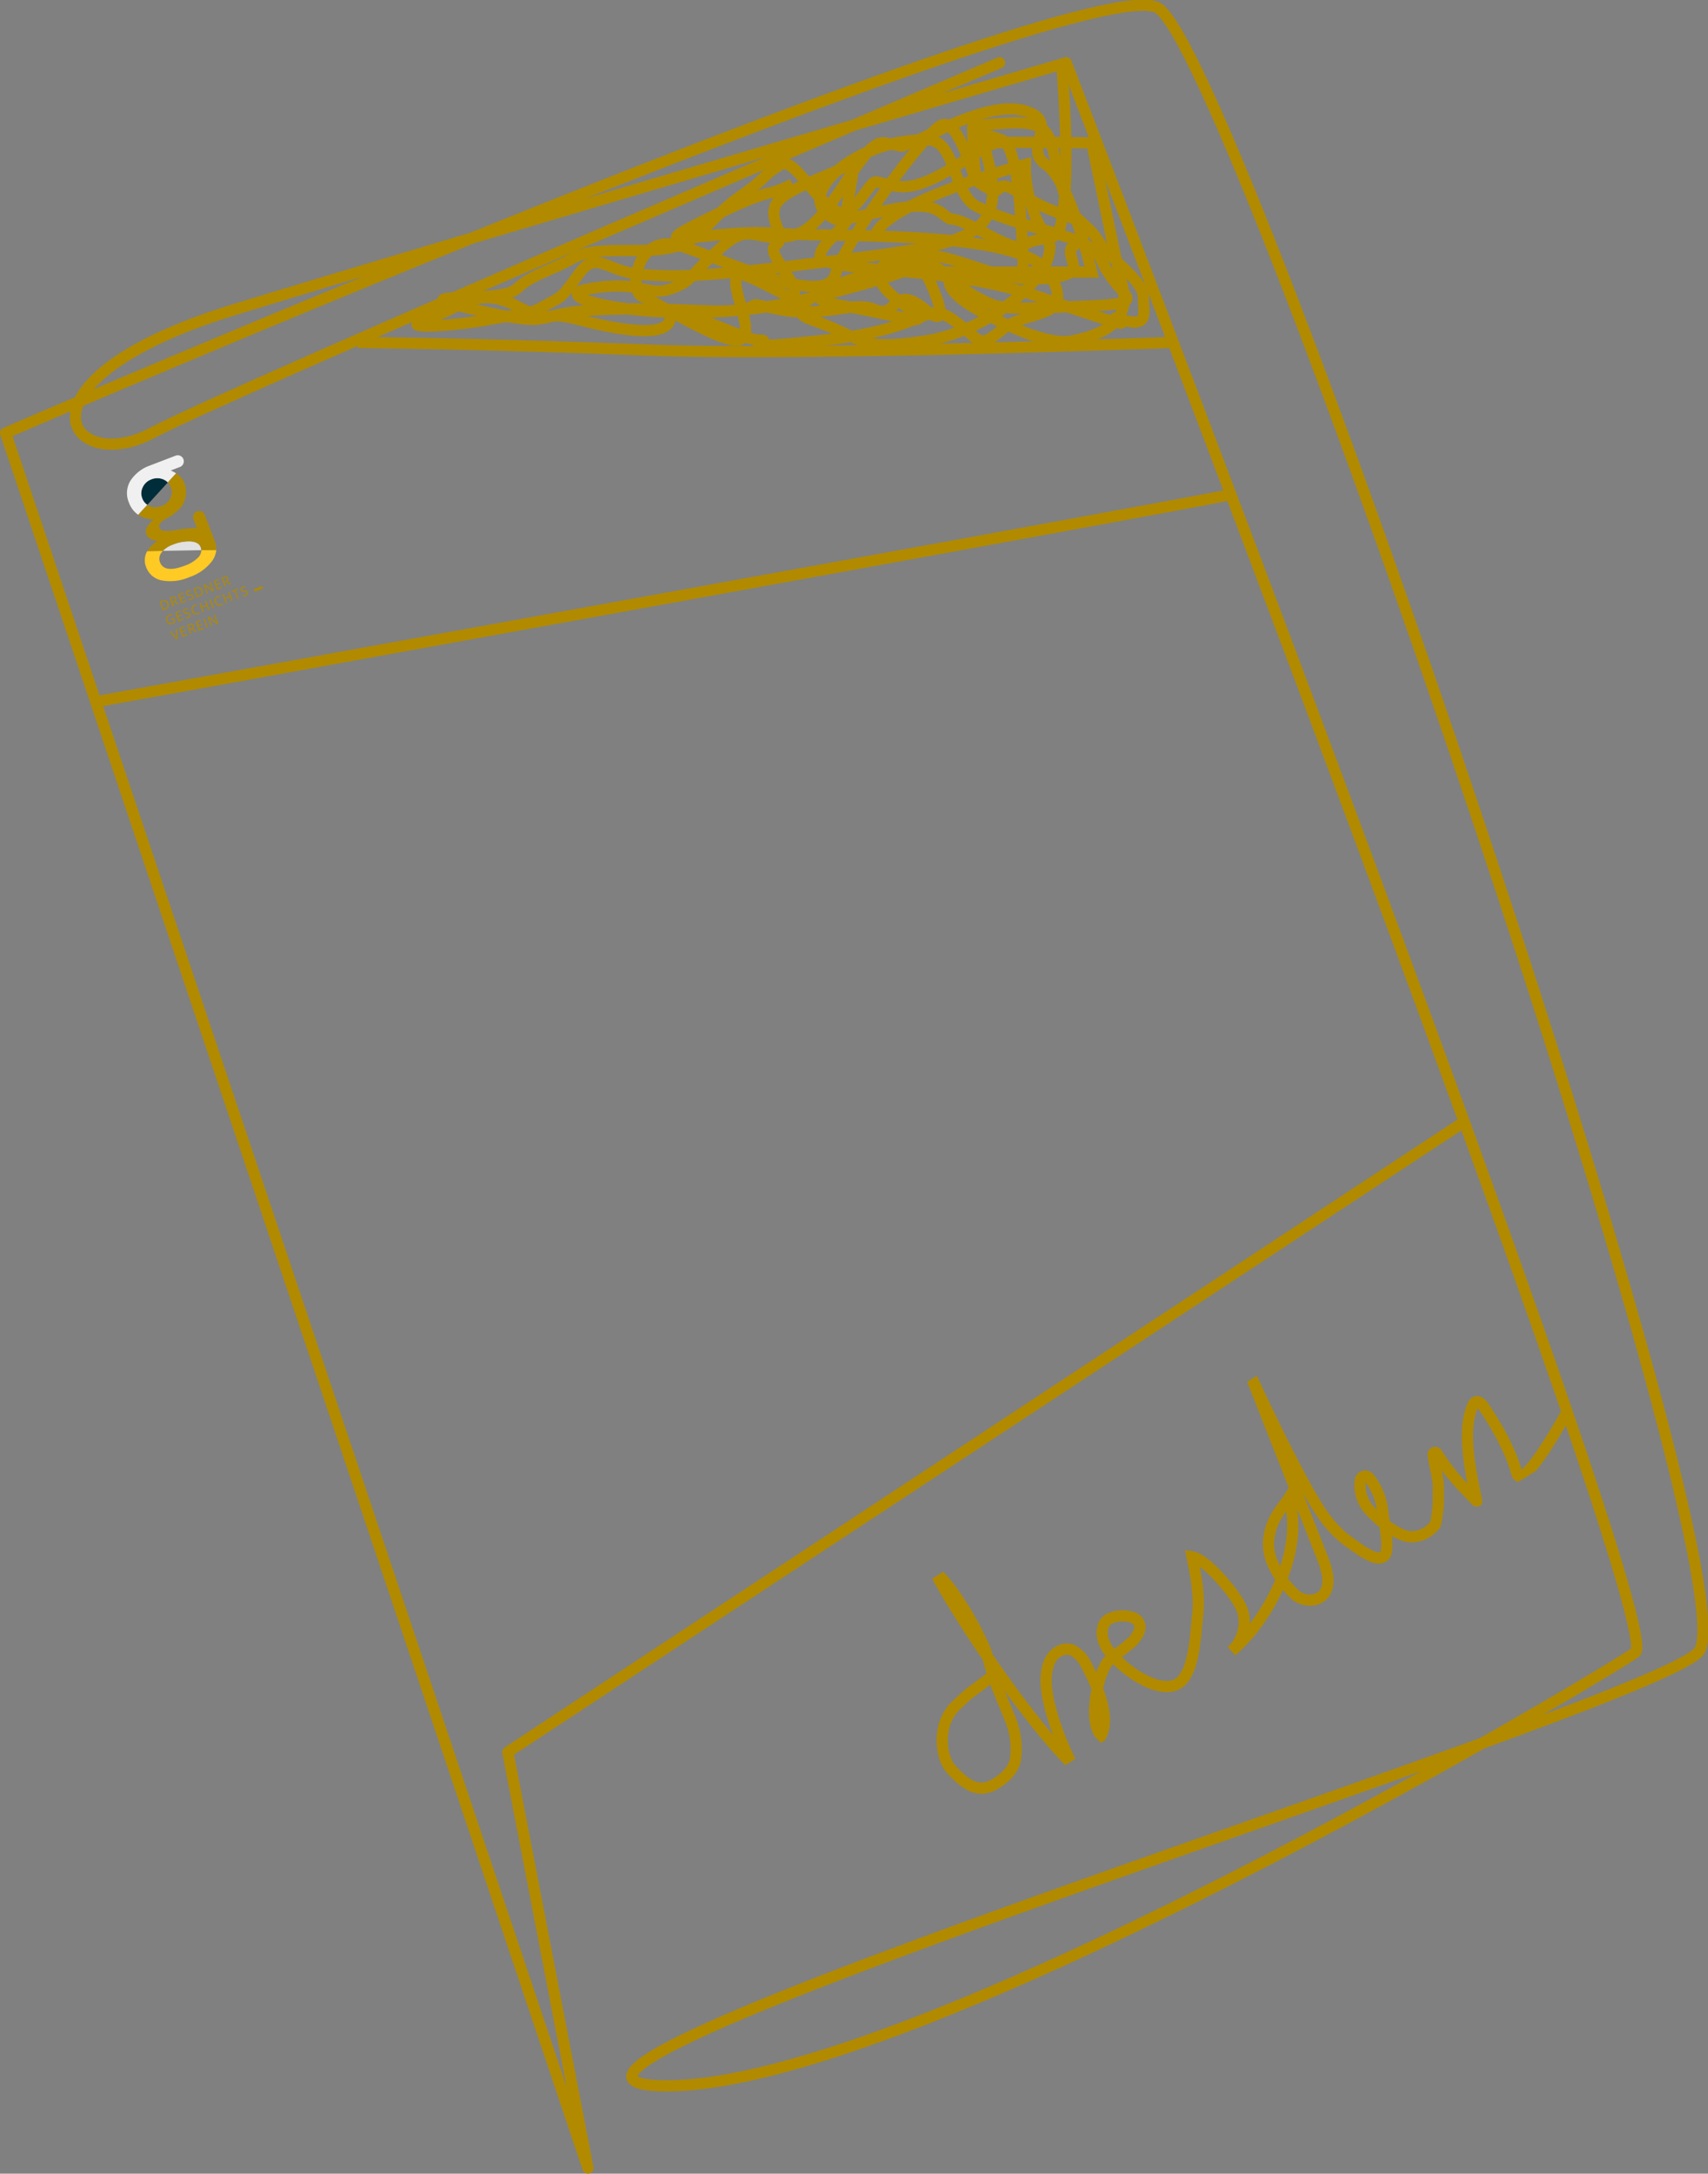 <svg xmlns="http://www.w3.org/2000/svg" xmlns:xlink="http://www.w3.org/1999/xlink" width="533.514" height="678.747" viewBox="0 0 533.514 678.747">
  <rect x="0" y="0" width="533.514" height="678.747" fill="#808080" stroke="none"/>
  <defs>
    <clipPath id="clip-path">
      <rect id="Rechteck_66" data-name="Rechteck 66" width="32.036" height="53.603" fill="none"/>
    </clipPath>
    <clipPath id="clip-path-2">
      <rect id="Rechteck_220" data-name="Rechteck 220" width="241.82" height="71.405" transform="translate(-17 2)" fill="none" stroke="#b18a00" stroke-width="3.5"/>
    </clipPath>
  </defs>
  <g id="Gruppe_469" data-name="Gruppe 469" transform="translate(-1243.52 -1374.988)">
    <g id="Gruppe_395" data-name="Gruppe 395">
      <path id="Pfad_2252" data-name="Pfad 2252" d="M3242.729,1570.59s-238.694,101.8-264.746,115.607-46.221-16.433,25.711-38.525,259.872-77.082,259.872-77.082,188.541,488.816,177.757,496.41-225.4,135.847-303.021,135.3,303.629-116.462,322.632-135.3-145.4-501.03-168.843-513.6-359.821,132.8-359.821,132.8l181.9,541.788L3089.15,2098.08,3387.707,1901.4" transform="translate(-1687 -176)" fill="none" stroke="#b18a00" stroke-linecap="round" stroke-linejoin="round" stroke-width="3.5"/>
      <path id="Pfad_2260" data-name="Pfad 2260" d="M3306.728,1481.91s-115.2,4.331-163.93,2.383-90.539-2.383-90.539-2.383" transform="translate(-1697)" fill="none" stroke="#b18a00" stroke-width="3.5"/>
      <path id="Pfad_2261" data-name="Pfad 2261" d="M2970.462,1594.112s346.628-62.734,353.97-64.589" transform="translate(-1697)" fill="none" stroke="#b18a00" stroke-width="3.5"/>
      <g id="Gruppe_328" data-name="Gruppe 328" transform="matrix(0.934, -0.358, 0.358, 0.934, 1278.408, 1524.928)">
        <g id="Gruppe_126" data-name="Gruppe 126" transform="translate(0 0)" clip-path="url(#clip-path)">
          <path id="Pfad_570" data-name="Pfad 570" d="M3.012,67.653a1.489,1.489,0,0,1-.4,1.116,1.566,1.566,0,0,1-1.14.386H.659V66.207h.9a1.447,1.447,0,0,1,1.069.381,1.439,1.439,0,0,1,.381,1.065m-.363.012A1.185,1.185,0,0,0,2.36,66.8,1.158,1.158,0,0,0,1.5,66.5H1v2.355h.417a1.269,1.269,0,0,0,.922-.3,1.193,1.193,0,0,0,.308-.892" transform="translate(-0.253 -25.464)" fill="#b18a00"/>
          <path id="Pfad_571" data-name="Pfad 571" d="M6.4,67.93v1.226H6.053V66.208h.809a1.274,1.274,0,0,1,.8.208.752.752,0,0,1,.258.625.782.782,0,0,1-.593.79l.8,1.326H7.725L7.011,67.93Zm0-.295h.47a.814.814,0,0,0,.532-.144.538.538,0,0,0,.169-.433.492.492,0,0,0-.172-.422.934.934,0,0,0-.554-.129H6.4Z" transform="translate(-2.328 -25.464)" fill="#b18a00"/>
          <path id="Pfad_572" data-name="Pfad 572" d="M12.35,69.156H10.706V66.207H12.35v.3h-1.3v.95h1.222v.3H11.049v1.085h1.3Z" transform="translate(-4.118 -25.464)" fill="#b18a00"/>
          <path id="Pfad_573" data-name="Pfad 573" d="M16.486,68.345a.724.724,0,0,1-.283.607,1.224,1.224,0,0,1-.766.218,1.914,1.914,0,0,1-.807-.135V68.7a2.139,2.139,0,0,0,.4.121,2.027,2.027,0,0,0,.423.045.857.857,0,0,0,.516-.13.428.428,0,0,0,.174-.362.464.464,0,0,0-.062-.25.56.56,0,0,0-.206-.181,2.936,2.936,0,0,0-.439-.188,1.4,1.4,0,0,1-.588-.349.769.769,0,0,1-.176-.526.656.656,0,0,1,.256-.543,1.063,1.063,0,0,1,.677-.2,2,2,0,0,1,.809.161l-.106.3a1.831,1.831,0,0,0-.71-.153.694.694,0,0,0-.426.117.384.384,0,0,0-.153.325.489.489,0,0,0,.057.25.518.518,0,0,0,.19.18,2.27,2.27,0,0,0,.41.18,1.631,1.631,0,0,1,.638.355.7.7,0,0,1,.175.492" transform="translate(-5.627 -25.438)" fill="#b18a00"/>
          <path id="Pfad_574" data-name="Pfad 574" d="M21.482,67.653a1.489,1.489,0,0,1-.4,1.116,1.566,1.566,0,0,1-1.14.386h-.817V66.207h.9a1.323,1.323,0,0,1,1.45,1.446m-.363.012a1.185,1.185,0,0,0-.289-.869,1.158,1.158,0,0,0-.86-.292h-.5v2.355h.417a1.269,1.269,0,0,0,.922-.3,1.193,1.193,0,0,0,.308-.892" transform="translate(-7.357 -25.464)" fill="#b18a00"/>
          <path id="Pfad_575" data-name="Pfad 575" d="M26.828,69.155h-.391l-1.611-2.474H24.81q.031.436.031.8v1.676h-.316V66.207h.388l1.607,2.465h.016c0-.037-.009-.153-.018-.35s-.013-.338-.01-.423V66.207h.321Z" transform="translate(-9.433 -25.464)" fill="#b18a00"/>
          <path id="Pfad_576" data-name="Pfad 576" d="M31.73,69.156H30.087V66.207H31.73v.3h-1.3v.95h1.222v.3H30.43v1.085h1.3Z" transform="translate(-11.572 -25.464)" fill="#b18a00"/>
          <path id="Pfad_577" data-name="Pfad 577" d="M34.666,67.93v1.226h-.343V66.208h.809a1.274,1.274,0,0,1,.8.208.752.752,0,0,1,.258.625.782.782,0,0,1-.593.79l.8,1.326H36l-.714-1.226Zm0-.295h.47a.814.814,0,0,0,.532-.144.538.538,0,0,0,.169-.433.492.492,0,0,0-.172-.422.934.934,0,0,0-.554-.129h-.446Z" transform="translate(-13.201 -25.464)" fill="#b18a00"/>
          <path id="Pfad_578" data-name="Pfad 578" d="M1.86,75.637h1V77.07a3.191,3.191,0,0,1-.476.113,3.587,3.587,0,0,1-.561.038,1.36,1.36,0,0,1-1.042-.4A1.569,1.569,0,0,1,.41,75.707a1.689,1.689,0,0,1,.184-.8,1.253,1.253,0,0,1,.532-.529,1.716,1.716,0,0,1,.812-.183,2.222,2.222,0,0,1,.879.174l-.134.3a1.961,1.961,0,0,0-.768-.17,1.1,1.1,0,0,0-.841.321,1.242,1.242,0,0,0-.3.889,1.274,1.274,0,0,0,.292.906,1.123,1.123,0,0,0,.857.308,2.549,2.549,0,0,0,.6-.07v-.908H1.86Z" transform="translate(-0.158 -28.535)" fill="#b18a00"/>
          <path id="Pfad_579" data-name="Pfad 579" d="M7.69,77.208H6.047V74.26H7.69v.3H6.39v.95H7.612v.3H6.39V76.9h1.3Z" transform="translate(-2.326 -28.561)" fill="#b18a00"/>
          <path id="Pfad_580" data-name="Pfad 580" d="M11.827,76.4a.723.723,0,0,1-.282.607,1.224,1.224,0,0,1-.766.218,1.914,1.914,0,0,1-.807-.135v-.33a2.133,2.133,0,0,0,.4.121,2.038,2.038,0,0,0,.423.045.857.857,0,0,0,.516-.13.428.428,0,0,0,.174-.362.465.465,0,0,0-.062-.25A.56.56,0,0,0,11.213,76a2.933,2.933,0,0,0-.439-.188,1.4,1.4,0,0,1-.588-.349.77.77,0,0,1-.177-.526.655.655,0,0,1,.257-.543,1.063,1.063,0,0,1,.677-.2,2,2,0,0,1,.809.161l-.107.3a1.827,1.827,0,0,0-.71-.153.691.691,0,0,0-.426.117.385.385,0,0,0-.153.325.5.5,0,0,0,.057.25.521.521,0,0,0,.191.18,2.269,2.269,0,0,0,.41.18,1.631,1.631,0,0,1,.638.355.7.7,0,0,1,.175.492" transform="translate(-3.835 -28.535)" fill="#b18a00"/>
          <path id="Pfad_581" data-name="Pfad 581" d="M15.636,74.5a.966.966,0,0,0-.767.323,1.306,1.306,0,0,0-.281.887,1.334,1.334,0,0,0,.271.894.965.965,0,0,0,.774.316,2.642,2.642,0,0,0,.7-.111v.3a2.173,2.173,0,0,1-.756.115,1.279,1.279,0,0,1-1.006-.4A1.631,1.631,0,0,1,14.22,75.7a1.768,1.768,0,0,1,.171-.8,1.216,1.216,0,0,1,.492-.528,1.488,1.488,0,0,1,.758-.186,1.832,1.832,0,0,1,.81.169l-.145.295a1.558,1.558,0,0,0-.67-.158" transform="translate(-5.469 -28.535)" fill="#b18a00"/>
          <path id="Pfad_582" data-name="Pfad 582" d="M21.445,77.208H21.1V75.821H19.55v1.388h-.343V74.26h.343v1.254H21.1V74.26h.343Z" transform="translate(-7.387 -28.561)" fill="#b18a00"/>
          <rect id="Rechteck_64" data-name="Rechteck 64" width="0.343" height="2.948" transform="translate(15.176 45.699)" fill="#b18a00"/>
          <path id="Pfad_583" data-name="Pfad 583" d="M28.2,74.5a.966.966,0,0,0-.767.323,1.306,1.306,0,0,0-.281.887,1.334,1.334,0,0,0,.271.894.965.965,0,0,0,.774.316,2.642,2.642,0,0,0,.7-.111v.3a2.173,2.173,0,0,1-.756.115,1.279,1.279,0,0,1-1.006-.4,1.631,1.631,0,0,1-.354-1.123,1.768,1.768,0,0,1,.171-.8,1.216,1.216,0,0,1,.492-.528,1.488,1.488,0,0,1,.758-.186,1.832,1.832,0,0,1,.81.169l-.145.295a1.558,1.558,0,0,0-.67-.158" transform="translate(-10.302 -28.535)" fill="#b18a00"/>
          <path id="Pfad_584" data-name="Pfad 584" d="M34.011,77.208h-.343V75.821H32.116v1.388h-.343V74.26h.343v1.254h1.553V74.26h.343Z" transform="translate(-12.22 -28.561)" fill="#b18a00"/>
          <path id="Pfad_585" data-name="Pfad 585" d="M37.9,77.208h-.343V74.565h-.934v-.3h2.21v.3H37.9Z" transform="translate(-14.087 -28.561)" fill="#b18a00"/>
          <path id="Pfad_586" data-name="Pfad 586" d="M42.987,76.4A.723.723,0,0,1,42.7,77a1.224,1.224,0,0,1-.766.218,1.914,1.914,0,0,1-.807-.135v-.33a2.133,2.133,0,0,0,.4.121,2.038,2.038,0,0,0,.423.045.857.857,0,0,0,.516-.13.428.428,0,0,0,.174-.362.465.465,0,0,0-.062-.25A.56.56,0,0,0,42.373,76a2.933,2.933,0,0,0-.439-.188,1.4,1.4,0,0,1-.588-.349.77.77,0,0,1-.177-.526.655.655,0,0,1,.257-.543,1.063,1.063,0,0,1,.677-.2,2,2,0,0,1,.809.161l-.107.3a1.827,1.827,0,0,0-.71-.153.691.691,0,0,0-.426.117.385.385,0,0,0-.153.325.5.5,0,0,0,.057.25.521.521,0,0,0,.191.18,2.269,2.269,0,0,0,.41.18,1.631,1.631,0,0,1,.638.355.7.7,0,0,1,.175.492" transform="translate(-15.82 -28.535)" fill="#b18a00"/>
          <path id="Pfad_587" data-name="Pfad 587" d="M2.089,82.314h.369L1.4,85.262H1.057L0,82.314H.362l.678,1.908a5.492,5.492,0,0,1,.186.639,5.5,5.5,0,0,1,.189-.652Z" transform="translate(0 -31.659)" fill="#b18a00"/>
          <path id="Pfad_588" data-name="Pfad 588" d="M6.8,85.262H5.155V82.314H6.8v.3H5.5v.95H6.72v.3H5.5v1.085H6.8Z" transform="translate(-1.983 -31.659)" fill="#b18a00"/>
          <path id="Pfad_589" data-name="Pfad 589" d="M9.734,84.036v1.226H9.391V82.314H10.2a1.274,1.274,0,0,1,.8.208.752.752,0,0,1,.258.625.782.782,0,0,1-.593.79l.8,1.326h-.406l-.714-1.226Zm0-.295h.47a.814.814,0,0,0,.532-.144.538.538,0,0,0,.169-.433.492.492,0,0,0-.172-.422.934.934,0,0,0-.554-.129H9.734Z" transform="translate(-3.612 -31.659)" fill="#b18a00"/>
          <path id="Pfad_590" data-name="Pfad 590" d="M15.687,85.262H14.043V82.314h1.644v.3h-1.3v.95h1.222v.3H14.386v1.085h1.3Z" transform="translate(-5.401 -31.659)" fill="#b18a00"/>
          <rect id="Rechteck_65" data-name="Rechteck 65" width="0.343" height="2.948" transform="translate(11.249 50.655)" fill="#b18a00"/>
          <path id="Pfad_591" data-name="Pfad 591" d="M22.956,85.262h-.392l-1.611-2.474h-.015q.031.436.031.8v1.676h-.316V82.314h.388l1.607,2.465h.016c0-.037-.009-.153-.018-.35s-.013-.338-.01-.423V82.314h.321Z" transform="translate(-7.943 -31.659)" fill="#b18a00"/>
          <line id="Linie_13" data-name="Linie 13" x2="2.814" transform="translate(29.223 48.066)" fill="none" stroke="#b18a00" stroke-miterlimit="10" stroke-width="0.75"/>
          <path id="Pfad_592" data-name="Pfad 592" d="M15.915,6.828a4.656,4.656,0,0,0-3.351,1.33,4.271,4.271,0,0,0-1.383,3.191,4.085,4.085,0,0,0,.755,2.454l8.479-4.246A4.24,4.24,0,0,0,19.372,8.1a4.9,4.9,0,0,0-3.457-1.276" transform="translate(-4.3 -2.626)" fill="#002d3a"/>
          <path id="Pfad_593" data-name="Pfad 593" d="M22.872,45.471q0-1.7-2.234-2.779a13.328,13.328,0,0,0-5.771-1.077,7.585,7.585,0,0,0-3.437.714l11.276,4.1a2.852,2.852,0,0,0,.166-.962" transform="translate(-4.396 -16.006)" fill="#e1e1e1"/>
          <path id="Pfad_594" data-name="Pfad 594" d="M8.455,8.722A4.272,4.272,0,0,1,9.838,5.531,4.658,4.658,0,0,1,13.189,4.2a4.9,4.9,0,0,1,3.457,1.276A4.226,4.226,0,0,1,17.689,6.93l3.442-1.724a13.8,13.8,0,0,0-1.241-1.43h3.058a1.888,1.888,0,0,0,0-3.776H14.758A12.213,12.213,0,0,0,6.952,2.273,7.479,7.479,0,0,0,4.094,8.457a7.85,7.85,0,0,0,1.349,4.606L9.21,11.176a4.083,4.083,0,0,1-.755-2.454" transform="translate(-1.575 0)" fill="#f0f0f0"/>
          <path id="Pfad_595" data-name="Pfad 595" d="M16.919,47.546a10.754,10.754,0,0,1-4.986.944q-6.808,0-6.807-3.776a3.1,3.1,0,0,1,1.556-2.66,5.332,5.332,0,0,1,.565-.322L2.653,40.06a5.61,5.61,0,0,0-2.1,4.6,6.429,6.429,0,0,0,3.124,5.6,14.846,14.846,0,0,0,8.364,2.088,14.672,14.672,0,0,0,8.283-2.074,7.1,7.1,0,0,0,2.594-2.836l-4.4-1.6a3.164,3.164,0,0,1-1.6,1.71" transform="translate(-0.212 -15.407)" fill="#ffca24"/>
          <path id="Pfad_596" data-name="Pfad 596" d="M24.788,23.766a1.888,1.888,0,1,0-3.776,0v2.961c-.119-.06-.236-.124-.359-.177a40.226,40.226,0,0,0-5.785-1.542,16.167,16.167,0,0,1-3.71-1.13,1.6,1.6,0,0,1-1.024-1.4q0-1.489,2.739-1.888A17.106,17.106,0,0,0,18.5,19.024,7.672,7.672,0,0,0,21.3,16.192a7.329,7.329,0,0,0,1.09-3.763,6.417,6.417,0,0,0-.558-2.739,7.226,7.226,0,0,0-.754-1.229L17.64,10.185a4.375,4.375,0,0,1,.34,1.739,4.111,4.111,0,0,1-1.369,3.151,4.85,4.85,0,0,1-3.417,1.263A4.9,4.9,0,0,1,9.763,15.1a4.375,4.375,0,0,1-.6-.671L5.394,16.318a9.438,9.438,0,0,0,4.05,3.132,6.5,6.5,0,0,0-2.833,1.409,2.838,2.838,0,0,0-1.05,2.127q0,1.542,2.447,3.111a9.94,9.94,0,0,0-4.041,1.809L8.56,29.579A7.582,7.582,0,0,1,12,28.864a13.33,13.33,0,0,1,5.771,1.077Q20,31.018,20,32.72a2.852,2.852,0,0,1-.166.962l4.4,1.6a6.022,6.022,0,0,0,.557-2.606c0-.028,0-.054,0-.082l0,.006Z" transform="translate(-1.526 -3.254)" fill="#b18a00"/>
        </g>
      </g>
      <path id="Pfad_2872" data-name="Pfad 2872" d="M1575.231,1396.082s2.787,31.367,0,47.379c-1.6,9.179-5.781,4.043-12.135,8.257-3.46,2.3-16.989-7.992-22.026-8.257-2.761-.146-3.4-4.388-11.467-4.1-7.824.281-23.065,5.078-25.154,4.1-14.738-6.906,7.086-25.691,29.266-24.762,8.22.344,7.7,17.057,14.768,20.664,15.963,8.141,35.614,8.4,39.207,17.012,5.1,12.215,17.971,13.317-7.348,14.3s-24.4.866-31.859-2.971c-6.611-3.4-14.307-15.324-26.938-11.327-1.332.42,14.593-1.169,12.17,0-9.479,4.575-19.923,7.2-26.931,9.088-8.11,2.189-10.774,3.213,1.217,5.209,3.983.663,19.859,4.239,21.6,4.086,6.119-.5-20.666-11.277-8.058-18.384,15.451-8.709,42.155,14.13,41.551,0s-1.621-35.8-6.563-37.676-15-4.008-4.912-4.8,17.45-1.8,19.891,4.8,3.517,19.882,8.83,24.762,4.273,3.87,7.348,8.257,12.968,10.972,12.968,15.983,2,9.8-6.912,7.057,17.586,7.984-25.6-7.057c-26.692-9.3-58.078-7.508-67.168-11.327-5.168-2.17,7.232-10.583,7.027-12.914-.535-6.1,4.564-20.212,0-16.86s-20.4,7.349-22.369,12.762,4.229,9.4,0,12.355c-3.218,2.252,8.962,13.118,5.408,15.983-.8.644-15.309-8.194-16.927-6.942-3.6,2.787,6.61,19.19,0,20.459-5.257,1.01-27.449-12.9-29.719-13.517-4.852-1.321-2.222-20.148,11.453-15.983s45.468,19.7,48.6,9.041,28.419-45.324,33.55-46.865,10.485,18.6,10.485,18.6-3.95-35.806,3.137-9.538-4.188,28.015-47.172,33.417-48.523,5.061-60.055,4.384-14.413-8.2-20.24,0-5.486,6.806-10.865,9.913-7.416,2.227-17.043,4.086-30.2,3.515-19.488,0,15.478-10.8,28.382-4.086,5.766.626,19.015,4.086,27.312,5.7,28.71,0,22.424,6.617,28.051,6.459-13.452,3.7,20.058,0,31.163-12.593,40.1-6.459,7.515,9.73,15.463,3.151,23.14-2.779,14.979-17.151-65.591-11.4-85.88-12.929-44.442,6.887-21.456-4.37,17.6-6.246,26.865-10.965" fill="none" stroke="#b18a00" stroke-width="3.5"/>
    </g>
    <path id="Pfad_2873" data-name="Pfad 2873" d="M-1077.085-8057.211c10.861,7.479,2.29-3.823,14.859,4.573s25.689,5.912,14.5,16.042c-1.51,1.368,2.01,6.539,0,7.55-10.972,5.532-31.246-1.744-35.9,0-3.407,1.276-4.482,5.544,6.539,11.758,6,3.383,21.1,11.315,29.363,9.74,22.507-4.292,15.594-17.1,14.7-21.5s-8.433-40.349-8.433-40.349-25.914-.4-29.571,0-14.048,8.983-22.387,12.184-11.124.33-15.633,0c-1.786-.13-6.689,11.072-11.494,9.409-6.6-2.286-13.886-17.451-18.04-14.862-6.878,4.286-2.783,3.039-12.773,10.026s-11.892,14.032-21.939,16.042-22.95-.835-30.143,3.2-12.624,4.926-17.771,9.666-39.617.266-12.763,6.439,16.184,1.086,38.391,0,36.067,1.341,44.225,0-.415-2.68,12.773,0,22.708-3.059,29.535,0,5.332-8.6,15.633,0,0-11.758,0-11.758h51.958s-6.76-28.672-14.322-33.618,4.981-13.18-6.454-16.7-31.284,8.693-35.692,9.967-.486,1.5-8.074,0-16.576,26.11-28.77,28.884-12.631-4.9-22.606,3.915-8.634,10.42-15.921,12.869-9.041-3.115-25.76,0,37.737,14.763,78.513,0-26.6,3.249-8.736,9.449,14.28,9.984,35.863,6.731,44.439-23.72,37.636-32.963-6.454-22.153-6.454-22.153-43.5,11.608-46.815,22.153" transform="translate(2626 9489)" fill="none" stroke="#b18a00" stroke-width="3.5"/>
    <g id="Gruppe_468" data-name="Gruppe 468" transform="matrix(0.848, -0.53, 0.53, 0.848, 1508.104, 1882.21)">
      <g id="Gruppe_467" data-name="Gruppe 467" clip-path="url(#clip-path-2)">
        <path id="Pfad_2875" data-name="Pfad 2875" d="M30.9,39.381c-11.991,1.184-7.116.266-15.114,1.85S3.1,52.137,4,57.27c1.084,5.855,2.729,10.8,8.638,11.178l.1.006c3.45.2,7.738-.54,9.968-3.2a24.615,24.615,0,0,0,5.09-10.668c1.252-6.781,1.987-13.328,4.154-19.872s2.868-26.05.37-32.473c-1.29,18.338.234,55.717,4.52,73.588.4-6.975,3.185-20.451,6.983-26.3,1.364-2.1,3.024-4.152,5.318-5.136s5.348-.558,6.717,1.539a9.9,9.9,0,0,1,1.2,5.666c-.4,5.85-1.55,17.736-7.707,21.549-1.338-5.628,8.6-16.306,13.945-18.434.76-.3,9.011-.9,10.235-1.328,2.68-.925,4.526-1.982,4.432-4.294-.125-3.056-6.189-6.465-8.938-5.16-2.909,1.379-3.9,4.829-3.7,7.92.455,7.014,5.682,19.9,12.656,20.315C84.1,72.539,90.859,62.2,94.708,57.4s6.077-10.685,8.244-16.458c3.5,2.95,5.6,18.23,4.424,22.667a12.4,12.4,0,0,1-9.539,8.839c14.733-2.155,35.941-14.293,40.481-31.033-3.044,1.458-8.476,2.431-12.625,8.2s-2.62,14.96-1.756,18.238,4.491,5.818,7.692,4.755c3.37-1.119,4.652-5.145,5.458-8.622L148.437,2.842c-1.249,9.568-4.884,40.775-3.76,50.359a33.062,33.062,0,0,0,2.48,10.179c1.793,4.3,3.846,9.732,6.862,9.13,2.673-.533,5.593-9.4,6.835-11.838a20.27,20.27,0,0,0,2.05-11.288,1.568,1.568,0,0,0-2.765-.829,11.721,11.721,0,0,0-2.4,9.716c.895,4.375,3.143,11.858,7.076,13.931a9.4,9.4,0,0,0,7.854.446c.1-.047-.318.241.048.027a37.156,37.156,0,0,0,6.031-7.92c2.71-3.77,2.976-6.773,4.975-10.968a.629.629,0,0,1,1.2.274,67.773,67.773,0,0,0,1.3,13.041c.013.065,1.324,6.266,1.347,6.2,3.058-8.224,7.676-21.568,15.11-26.17a1.672,1.672,0,0,1,.719-.259c1.214-.112,1.573,1.295,1.62,2.378.307,7.027-.085,16.476-2.188,23.183s24.319-8.287,24.319-8.287" transform="translate(-0.379 -1.7)" fill="none" stroke="#b18a00" stroke-miterlimit="10" stroke-width="3.5"/>
      </g>
    </g>
  </g>
</svg>
